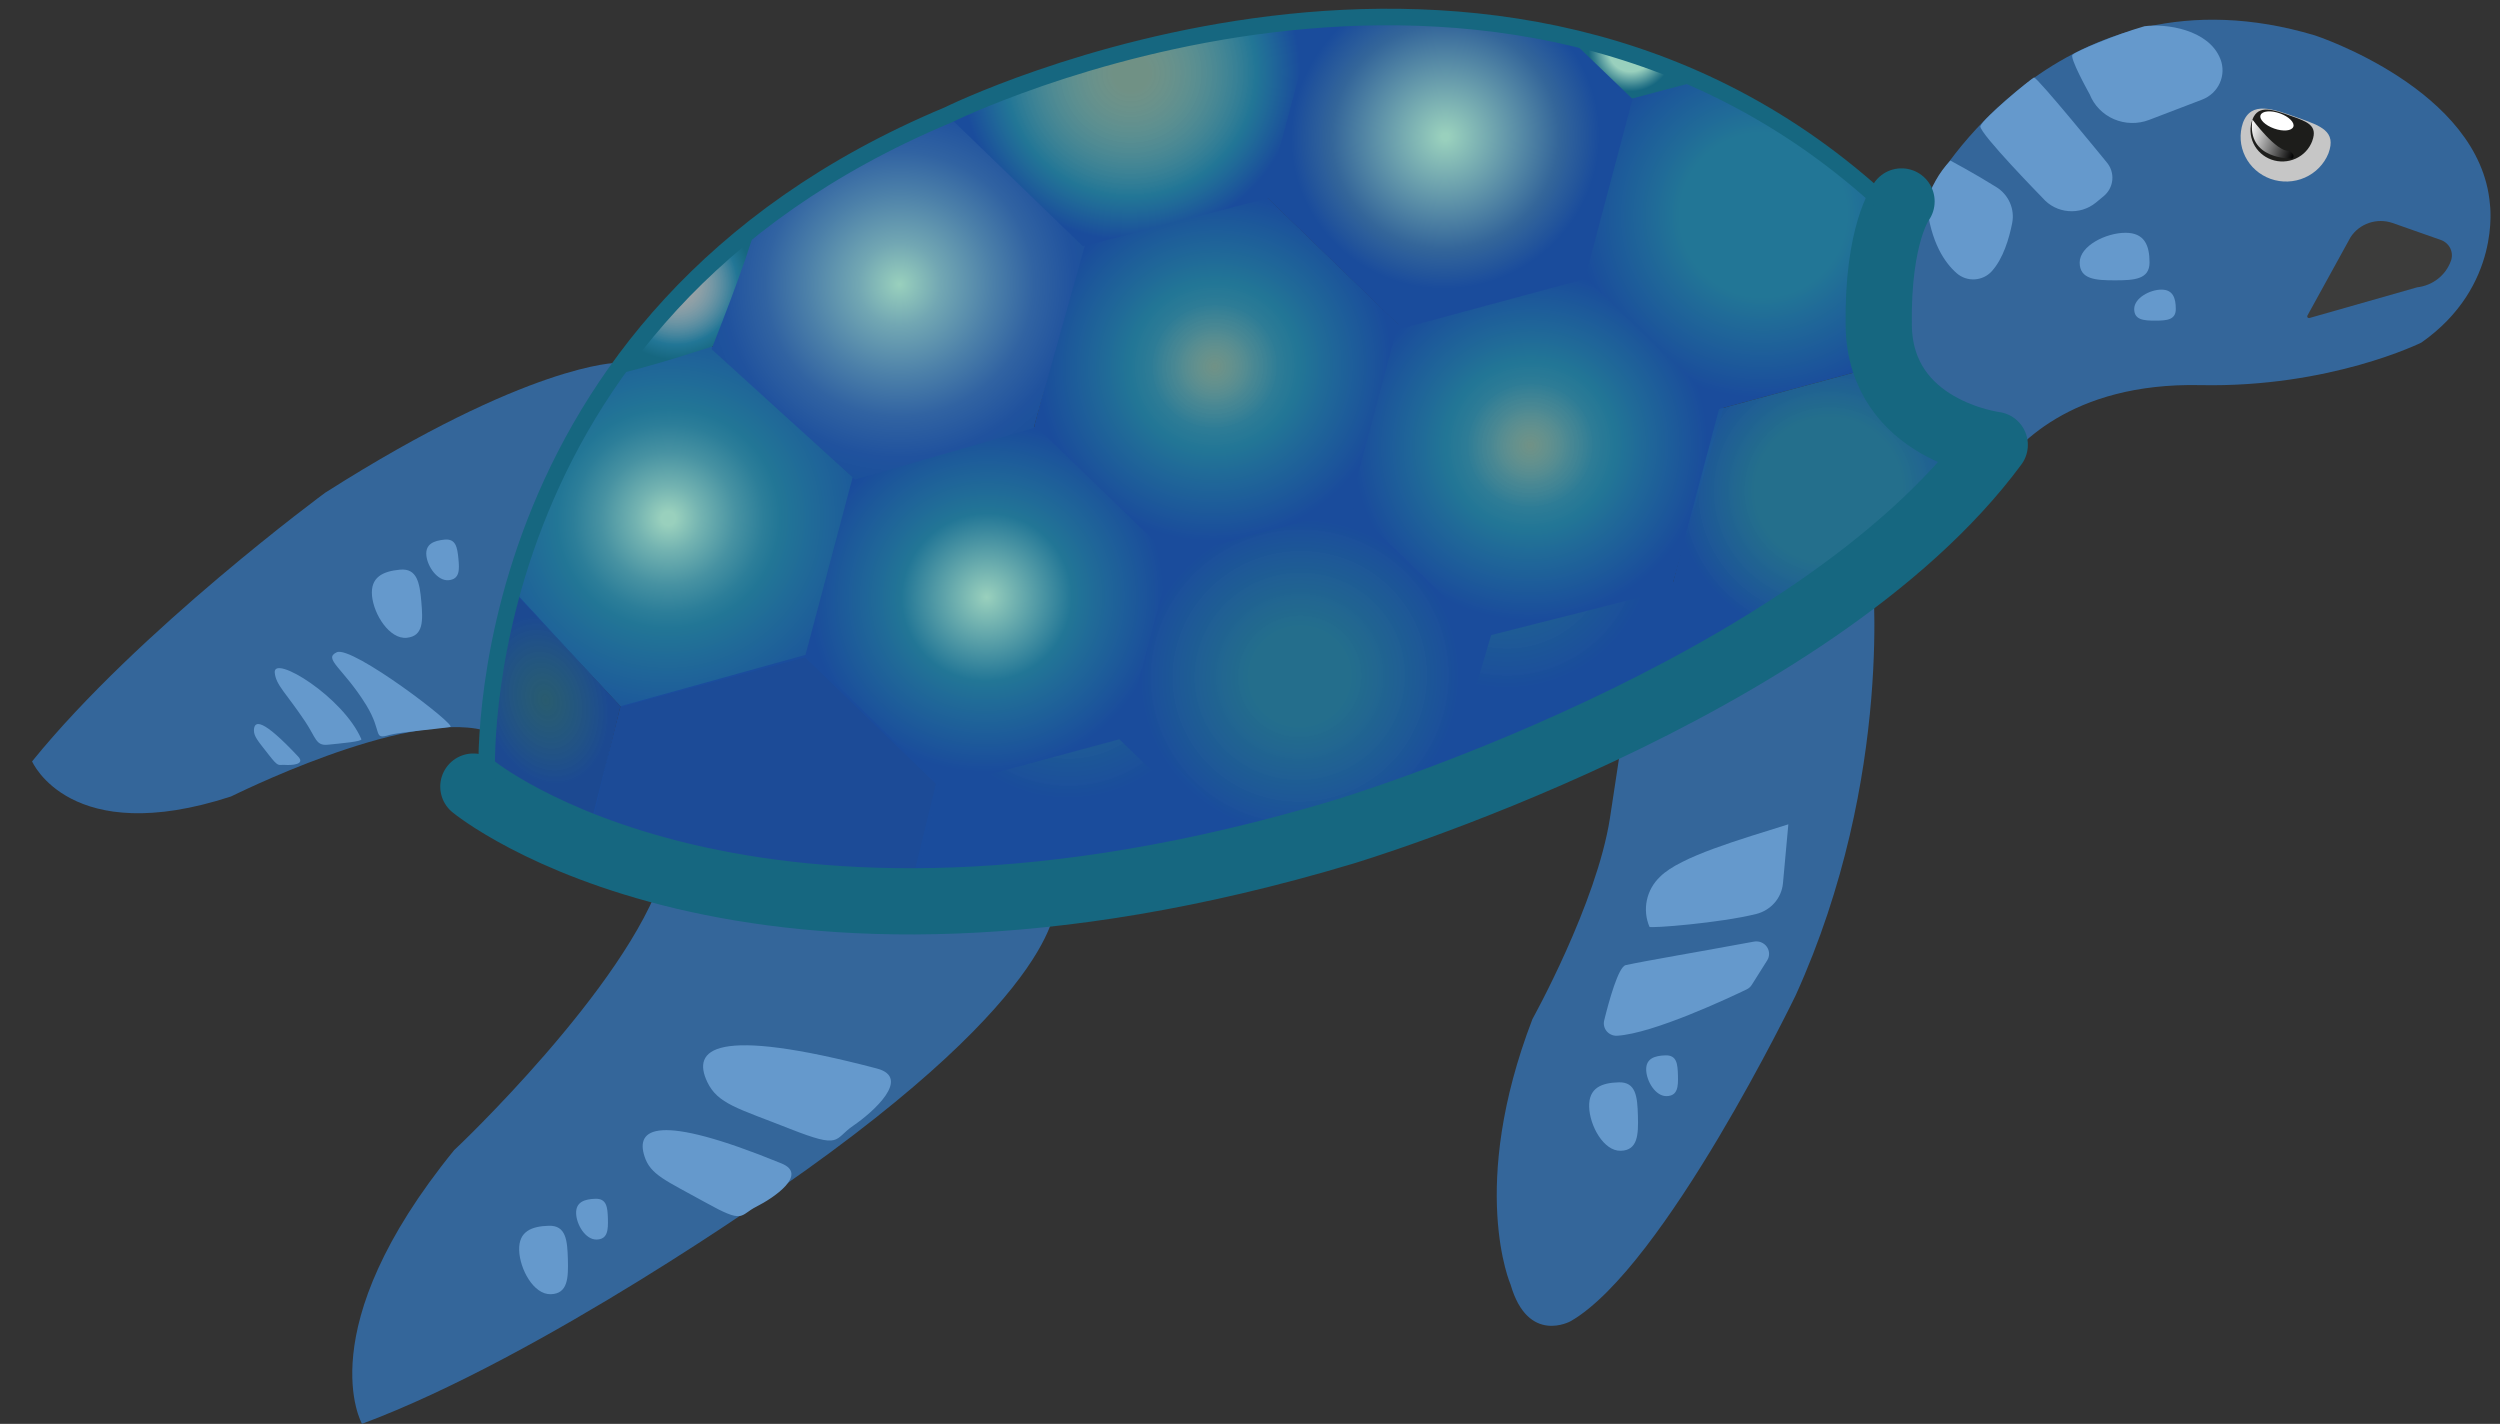  <svg xmlns="http://www.w3.org/2000/svg" width="30%" height="30%" fill="none" viewBox="0 0 151 86">
  <rect x="0" y="0" width="151" height="86" fill="#333333" stroke="none"/>
  <path fill="#34669A" d="M116.683 11.339C116.683 11.339 124.336 -2.492 139.821 2.138C139.821 2.138 149.822 5.402 150.392 12.345C150.392 12.345 151.102 17.288 146.254 20.69C146.254 20.69 140.758 23.424 132.894 23.261C125.03 23.098 121.636 27.022 120.568 28.693C119.499 30.364 111.503 25.32 116.683 11.339Z"/>
  <path fill="#6599CC" d="M125.199 3.297C124.917 3.375 126.215 5.692 126.215 5.692 126.346 6.025 126.543 6.329 126.795 6.587 127.046 6.846 127.347 7.053 127.68 7.197 128.013 7.341 128.372 7.419 128.736 7.427 129.1 7.436 129.462 7.373 129.801 7.244L133.005 6.018C133.242 5.928 133.459 5.792 133.644 5.62 133.828 5.447 133.975 5.24 134.078 5.011 134.18 4.783 134.236 4.536 134.241 4.286 134.246 4.037 134.201 3.788 134.108 3.556 133.398 1.771 130.814 1.409 129.524 1.585 127.735 2.102 125.381 3.1 125.199 3.297ZM116.364 12.283C116.615 11.317 117.11 10.427 117.802 9.697 117.802 9.697 119.285 10.491 120.578 11.3 120.942 11.526 121.227 11.854 121.398 12.241 121.569 12.628 121.617 13.056 121.536 13.471 121.354 14.399 120.995 15.62 120.301 16.386 120.037 16.676 119.667 16.851 119.271 16.874 118.875 16.897 118.487 16.765 118.19 16.507 117.48 15.889 116.614 14.668 116.364 12.283ZM123.381 11.963C123.381 11.963 119.565 8.067 119.612 7.625 119.789 7.131 122.702 4.735 122.853 4.681 123.053 4.658 127.241 9.798 127.241 9.798 127.495 10.094 127.618 10.476 127.584 10.861 127.55 11.247 127.361 11.603 127.059 11.851L126.592 12.237C126.129 12.617 125.531 12.802 124.929 12.75 124.326 12.699 123.77 12.416 123.381 11.963V11.963Z"/>
  <path fill="#3C3C3B" d="M139.483 19.21L146.001 17.353C146.456 17.301 146.887 17.126 147.246 16.846C147.605 16.566 147.876 16.193 148.03 15.77C148.124 15.526 148.115 15.256 148.006 15.019C147.898 14.781 147.697 14.596 147.449 14.502L144.51 13.468C144.05 13.31 143.55 13.309 143.089 13.465C142.629 13.621 142.236 13.924 141.974 14.327L139.364 19.068C139.356 19.085 139.354 19.105 139.356 19.123C139.359 19.142 139.367 19.16 139.379 19.175C139.391 19.189 139.407 19.2 139.426 19.207C139.444 19.213 139.464 19.214 139.483 19.21V19.21Z"/>
  <path fill="#C6C6C6" d="M140.638 9.264C141.137 7.914 140.179 7.604 138.751 7.097C137.324 6.59 135.973 6.062 135.471 7.425C135.247 8.091 135.296 8.816 135.609 9.447C135.921 10.078 136.472 10.564 137.144 10.804C137.816 11.043 138.557 11.016 139.21 10.729C139.862 10.441 140.374 9.916 140.638 9.264V9.264Z"/>
  <path fill="#1D1D1B" d="M139.661 8.507C140.012 7.562 139.342 7.345 138.342 6.991C137.342 6.636 136.397 6.277 136.046 7.221C135.871 7.691 135.894 8.21 136.109 8.663C136.324 9.117 136.715 9.468 137.194 9.64C137.673 9.811 138.203 9.789 138.665 9.578C139.128 9.367 139.486 8.984 139.661 8.514V8.507Z"/>
  <path fill="#fff" d="M138.518 7.655C138.612 7.402 138.244 7.039 137.698 6.845C137.151 6.651 136.632 6.7 136.538 6.954C136.445 7.207 136.812 7.57 137.359 7.764C137.905 7.958 138.424 7.909 138.518 7.655Z"/>
  <path fill="url(#a)" d="M136.047 7.221C136.047 7.221 137.504 9.195 138.261 9.107C138.261 9.107 138.715 9.365 138.451 9.575C138.451 9.575 135.672 9.686 136.047 7.221Z"/>
  <path fill="#6599CC" d="M125.613 15.858C125.613 16.875 126.578 16.932 127.742 16.932 128.906 16.932 129.832 16.875 129.832 15.858 129.832 14.842 129.544 14.06 128.378 14.06 127.212 14.06 125.613 14.844 125.613 15.858ZM128.906 18.665C128.906 19.327 129.482 19.366 130.176 19.366 130.87 19.366 131.418 19.327 131.418 18.665 131.418 18.003 131.247 17.493 130.553 17.493 129.859 17.493 128.906 17.998 128.906 18.665Z"/>
  <path fill="#34669A" d="M98.026 44.248L113.068 34.258C113.068 34.258 114.485 46.837 108.455 60.125C108.455 60.125 100.522 76.543 94.873 79.797C94.873 79.797 92.3 81.243 91.242 77.598C91.242 77.598 88.658 71.706 92.561 61.548C92.561 61.548 96.437 54.579 97.24 49.419L98.026 44.248Z"/>
  <path fill="#6599CC" d="M108.016 49.789 107.689 53.369C107.645 53.799 107.467 54.206 107.18 54.534 106.892 54.862 106.509 55.095 106.082 55.203 103.902 55.748 99.677 56.082 99.627 55.979 99.411 55.469 99.357 54.908 99.472 54.368 99.587 53.828 99.865 53.335 100.271 52.952 101.493 51.726 105.182 50.684 108.016 49.789ZM106.739 58.006 105.81 59.481C105.735 59.602 105.626 59.699 105.496 59.76 104.483 60.249 99.857 62.43 97.667 62.559 97.548 62.564 97.43 62.542 97.322 62.494 97.214 62.447 97.119 62.376 97.044 62.286 96.969 62.196 96.916 62.09 96.89 61.977 96.864 61.863 96.865 61.746 96.893 61.633 97.176 60.479 97.751 58.387 98.194 58.294 99.369 58.035 102.591 57.494 105.942 56.873 106.088 56.846 106.239 56.862 106.376 56.917 106.514 56.973 106.632 57.066 106.716 57.186 106.801 57.306 106.848 57.447 106.852 57.593 106.856 57.738 106.817 57.882 106.739 58.006ZM97.893 69.507C98.927 69.481 98.962 68.534 98.93 67.391 98.898 66.247 98.816 65.347 97.779 65.373 96.742 65.399 95.956 65.702 95.985 66.845 96.014 67.988 96.858 69.535 97.893 69.507ZM100.667 66.206C101.343 66.188 101.367 65.624 101.348 64.944 101.33 64.264 101.277 63.726 100.601 63.744 99.926 63.762 99.411 63.943 99.43 64.623 99.448 65.304 99.994 66.224 100.667 66.206Z"/>
  <path fill="#34669A" d="M40.044 52.761C40.044 52.761 53.141 56.002 63.765 54.344C63.765 54.344 64.601 59.639 47.14 71.76C47.14 71.76 32.824 81.913 21.865 86C21.865 86 18.606 80.309 27.433 69.466C27.443 69.474 37.877 59.613 40.044 52.761Z"/>
  <path fill="#6599CC" d="M42.72 65.353C43.353 66.68 44.567 66.939 47.683 68.17 50.884 69.432 50.322 68.816 51.552 67.981 52.723 67.182 55.077 65.094 52.964 64.538 43.099 61.946 41.78 63.379 42.72 65.353ZM38.928 69.843C39.286 70.971 40.231 71.305 42.588 72.616 45.007 73.962 44.627 73.411 45.699 72.875 46.723 72.358 48.834 70.938 47.206 70.273 39.606 67.161 38.389 68.18 38.928 69.843ZM33.262 78.17C34.3 78.144 34.331 77.195 34.3 76.054 34.268 74.913 34.186 74.008 33.152 74.036 32.117 74.065 31.326 74.365 31.357 75.505 31.389 76.646 32.228 78.196 33.262 78.17ZM36.038 74.869C36.711 74.851 36.735 74.287 36.717 73.607 36.698 72.926 36.645 72.388 35.97 72.406 35.294 72.425 34.78 72.606 34.798 73.286 34.817 73.966 35.363 74.885 36.038 74.869Z"/>
  <path fill="#34669A" d="M29.225 44.107C29.225 44.107 30.707 32.7 37.264 21.916C37.264 21.916 31.976 21.916 19.64 29.761C19.64 29.761 8.349 38.067 1.938 45.988C1.938 45.988 4.218 51.28 13.95 48.108C13.95 48.124 24.36 42.862 29.225 44.107Z"/>
  <path fill="#6599CC" d="M20.339 39.397C19.487 39.793 20.747 40.351 22.128 42.6 23.136 44.255 22.492 44.691 23.534 44.389 24.065 44.235 26.566 44.015 27.198 43.909 27.633 43.826 21.252 38.967 20.339 39.397ZM16.595 40.625C16.658 41.373 17.283 41.86 18.426 43.57 19.087 44.557 19.07 45.058 19.802 44.981 20.653 44.892 21.891 44.789 21.825 44.643 20.718 42.083 16.492 39.503 16.595 40.625ZM15.337 44.09C15.329 44.491 15.588 44.759 16.218 45.57 16.847 46.38 16.795 46.172 17.209 46.2 17.623 46.228 18.458 46.181 18.01 45.697 15.866 43.408 15.363 43.493 15.337 44.09ZM24.56 38.523C25.59 38.425 25.546 37.479 25.448 36.342 25.35 35.206 25.192 34.309 24.159 34.407 23.126 34.505 22.363 34.857 22.471 35.993 22.58 37.129 23.533 38.618 24.56 38.523ZM27.097 35.044C27.77 34.981 27.754 34.417 27.688 33.739 27.622 33.062 27.532 32.528 26.859 32.592 26.187 32.655 25.686 32.87 25.752 33.548 25.818 34.225 26.427 35.105 27.097 35.044Z"/>
  <path fill="url(#b)" d="M67.874 43.277L56.791 46.27L54.956 53.772C57.366 53.916 59.545 53.655 63.216 53.407C66.705 53.109 69.853 52.372 73.17 51.855L76.073 51.211L67.874 43.277Z"/>
  <path fill="url(#c)" d="M89.938 37.731L101.129 35.152L106.404 40.875C104.36 42.134 102.319 42.928 98.976 44.434C95.768 45.812 92.644 46.644 89.48 47.748L86.617 48.546L89.938 37.731Z"/>
  <path fill="url(#d)" d="M81.683 30.626L70.411 33.645L67.511 44.558L75.702 52.476L86.793 49.483L90.144 38.092L81.683 30.626Z"/>
  <path fill="url(#e)" d="M76.456 11.846L65.362 14.839L62.462 25.752L70.653 33.673L81.744 30.677L84.647 19.764L76.456 11.846Z"/>
  <path fill="url(#f)" d="M95.855 16.731L84.428 19.611L81.528 30.525L89.719 38.446L100.932 35.604L104.104 24.612L95.855 16.731Z"/>
  <path fill="url(#g)" d="M62.567 25.752L51.473 28.748L48.573 39.661L56.764 47.579L67.856 44.586L70.758 33.673L62.567 25.752Z"/>
  <path fill="url(#h)" d="M42.974 20.879L37.003 22.636L30.706 35.393L37.515 42.706L48.609 39.713L51.509 28.799L42.974 20.879Z"/>
  <path fill="url(#i)" d="M31.341 36.018C31.341 36.018 30.466 36.511 29.438 46.164C31.91 48.05 34.802 49.016 35.783 49.706C36.206 47.84 37.476 42.655 37.476 42.655L31.341 36.018Z"/>
  <path fill="url(#j)" d="M36.63 22.745C39.113 22.235 43.132 20.887 43.132 20.887C43.132 20.887 45.489 15.153 45.936 13.413"/>
  <path fill="url(#k)" d="M48.686 39.544L37.475 42.655L35.36 51.039L44.474 54.075L54.977 54.513L56.724 47.425L48.686 39.544Z"/>
  <path fill="url(#l)" d="M57.391 6.776C53.433 8.545 49.395 11.125 45.724 13.413C45.092 15.824 42.974 21.086 42.974 21.086L51.647 28.967L62.434 25.856L65.564 14.697L57.391 6.776Z"/>
  <path fill="url(#m)" d="M57.218 6.957L65.407 14.875L76.608 11.961L79.569 1.176L67.542 3.297"/>
  <path fill="url(#n)" d="M89.787 1.517C91.152 1.46 79.409 1 79.409 1L76.506 11.913L84.686 19.834L95.77 16.841L98.672 5.928C98.672 5.928 96.493 1.46 89.787 1.517Z"/>
  <path fill="url(#o)" d="M101.978 4.72L98.643 5.842L95.743 16.756L103.931 24.676L115.025 21.683V12.221L101.978 4.72Z"/>
  <path fill="url(#p)" d="M114.926 21.708L103.832 24.704L100.932 35.617L105.064 39.556L115.224 34.187L121.135 27.686L114.926 21.708Z"/>
  <path fill="url(#q)" d="M95.05 2.562L98.575 5.951L102.705 4.857"/>
  <path stroke="#166780" stroke-linecap="round" stroke-linejoin="round" stroke-miterlimit="10" stroke-width="4" d="M28.591 47.51C28.591 47.51 45.01 61.065 81.104 50.263C81.104 50.263 109.46 41.794 120.482 26.869C120.482 26.869 113.57 26.004 113.475 19.669C113.394 14.074 114.853 12.168 114.853 12.168"/>
  <path stroke="#166780" stroke-linecap="round" stroke-miterlimit="10" stroke-width="1" d="M29.406 46.995C29.406 46.995 27.884 19.216 57.265 6.942C57.265 6.942 90.454 -9.505 113.977 12.454"/>
  <defs>
    <radialGradient id="b" cx="0" cy="0" r="1" gradientTransform="rotate(-15.413 179.03 -218.787) scale(11.61 11.413)" gradientUnits="userSpaceOnUse">
      <stop stop-color="#227696" stop-opacity=".9"/>
      <stop offset=".02" stop-color="#227596" stop-opacity=".9"/>
      <stop offset=".75" stop-color="#1A4C9C"/>
    </radialGradient>
    <radialGradient id="c" cx="0" cy="0" r="1" gradientTransform="matrix(-11.332 2.549 -2.503 -11.13 91.081 33.059)" gradientUnits="userSpaceOnUse">
      <stop stop-color="#227696" stop-opacity=".9"/>
      <stop offset=".02" stop-color="#227596" stop-opacity=".9"/>
      <stop offset=".75" stop-color="#1A4C9C"/>
    </radialGradient>
    <radialGradient id="d" cx="0" cy="0" r="1" gradientTransform="rotate(-15.413 190.2 -269.642) scale(16.4 16.122)" gradientUnits="userSpaceOnUse">
      <stop offset=".18" stop-color="#227596" stop-opacity=".9"/>
      <stop offset=".59" stop-color="#1A4C9C"/>
    </radialGradient>
    <radialGradient id="e" cx="0" cy="0" r="1" gradientTransform="rotate(-15.413 118.437 -260.021) scale(10.716 10.535)" gradientUnits="userSpaceOnUse">
      <stop stop-color="#99D0BD" stop-opacity=".6"/>
      <stop offset=".06" stop-color="#83C0B6" stop-opacity=".67"/>
      <stop offset=".22" stop-color="#4E97A4" stop-opacity=".85"/>
      <stop offset=".36" stop-color="#2D7F9A" stop-opacity=".96"/>
      <stop offset=".48" stop-color="#227696"/>
      <stop offset=".62" stop-color="#206A98"/>
      <stop offset="1" stop-color="#1A4C9C"/>
    </radialGradient>
    <radialGradient id="f" cx="0" cy="0" r="1" gradientTransform="rotate(-15.413 145.604 -328.08) scale(10.716 10.535)" gradientUnits="userSpaceOnUse">
      <stop stop-color="#99D0BD" stop-opacity=".6"/>
      <stop offset=".06" stop-color="#83C0B6" stop-opacity=".67"/>
      <stop offset=".22" stop-color="#4E97A4" stop-opacity=".85"/>
      <stop offset=".36" stop-color="#2D7F9A" stop-opacity=".96"/>
      <stop offset=".48" stop-color="#227696"/>
      <stop offset=".62" stop-color="#206A98"/>
      <stop offset="1" stop-color="#1A4C9C"/>
    </radialGradient>
    <radialGradient id="g" cx="0" cy="0" r="1" gradientTransform="rotate(-15.413 163.077 -202.156) scale(10.716 10.535)" gradientUnits="userSpaceOnUse">
      <stop stop-color="#99D0BD"/>
      <stop offset=".48" stop-color="#227696"/>
      <stop offset=".62" stop-color="#206A98"/>
      <stop offset="1" stop-color="#1A4C9C"/>
    </radialGradient>
    <radialGradient id="h" cx="0" cy="0" r="1" gradientTransform="matrix(13.553 -3.736 3.673 13.324 40.372 31.315)" gradientUnits="userSpaceOnUse">
      <stop offset=".03" stop-color="#99D0BD"/>
      <stop offset=".14" stop-color="#73B3B1"/>
      <stop offset=".29" stop-color="#4792A2"/>
      <stop offset=".41" stop-color="#2C7E99"/>
      <stop offset=".48" stop-color="#227696"/>
      <stop offset=".62" stop-color="#206A98"/>
      <stop offset="1" stop-color="#1A4C9C"/>
    </radialGradient>
    <radialGradient id="i" cx="0" cy="0" r="1" gradientTransform="matrix(6.242 -1.721 2.391 8.672 32.95 42.291)" gradientUnits="userSpaceOnUse">
      <stop stop-color="#227696" stop-opacity=".6"/>
      <stop offset=".57" stop-color="#1A4C9C" stop-opacity=".9"/>
    </radialGradient>
    <radialGradient id="j" cx="0" cy="0" r="1" gradientTransform="matrix(4.431 -1.23 1.217 4.383 40.871 17.174)" gradientUnits="userSpaceOnUse">
      <stop offset=".11" stop-color="#EDEDED" stop-opacity=".6"/>
      <stop offset=".8" stop-color="#227696"/>
      <stop offset="1" stop-color="#166780"/>
    </radialGradient>
    <radialGradient id="k" cx="0" cy="0" r="1" gradientTransform="matrix(10.23 -2.82 2.772 10.056 61.897 32.223)" gradientUnits="userSpaceOnUse">
      <stop offset=".3" stop-color="#227696" stop-opacity=".9"/>
      <stop offset=".37" stop-color="#217097" stop-opacity=".91"/>
      <stop offset=".89" stop-color="#1A4C9C" stop-opacity=".95"/>
    </radialGradient>
    <radialGradient id="l" cx="0" cy="0" r="1" gradientTransform="matrix(30.063 -8.288 8.148 29.554 54.328 17.174)" gradientUnits="userSpaceOnUse">
      <stop stop-color="#99D0BD"/>
      <stop offset=".08" stop-color="#72A7B3"/>
      <stop offset=".18" stop-color="#4C80A9"/>
      <stop offset=".26" stop-color="#3163A2"/>
      <stop offset=".34" stop-color="#20529E"/>
      <stop offset=".39" stop-color="#1B519B"/>
      <stop offset=".41" stop-color="#1E6299"/>
      <stop offset=".43" stop-color="#206D97"/>
      <stop offset=".45" stop-color="#227496"/>
      <stop offset=".53" stop-color="#227696"/>
    </radialGradient>
    <radialGradient id="m" cx="0" cy="0" r="1" gradientTransform="matrix(9.865 -2.72 2.674 9.698 68.323 4.432)" gradientUnits="userSpaceOnUse">
      <stop offset=".11" stop-color="#99D0BD" stop-opacity=".6"/>
      <stop offset=".74" stop-color="#227696"/>
      <stop offset=".82" stop-color="#206A98"/>
      <stop offset="1" stop-color="#1A4C9C"/>
    </radialGradient>
    <radialGradient id="n" cx="0" cy="0" r="1" gradientTransform="rotate(-15.413 74.165 -318.423) scale(10.716 10.535)" gradientUnits="userSpaceOnUse">
      <stop offset=".02" stop-color="#99D0BD"/>
      <stop offset=".64" stop-color="#34669A"/>
      <stop offset=".87" stop-color="#1A4C9C"/>
    </radialGradient>
    <radialGradient id="o" cx="0" cy="0" r="1" gradientTransform="matrix(10.83 -2.986 2.935 10.646 106.504 12.977)" gradientUnits="userSpaceOnUse">
      <stop offset=".45" stop-color="#227696"/>
      <stop offset=".6" stop-color="#206A98"/>
      <stop offset="1" stop-color="#1A4C9C"/>
    </radialGradient>
    <radialGradient id="p" cx="0" cy="0" r="1" gradientTransform="matrix(8.92 -2.459 2.417 8.769 110.446 29.592)" gradientUnits="userSpaceOnUse">
      <stop offset=".48" stop-color="#227696" stop-opacity=".9"/>
      <stop offset=".49" stop-color="#227596" stop-opacity=".9"/>
      <stop offset="1" stop-color="#1A4C9C"/>
    </radialGradient>
    <radialGradient id="q" cx="0" cy="0" r="1" gradientTransform="matrix(2.716 -.749 .736 2.67 98.515 2.995)" gradientUnits="userSpaceOnUse">
      <stop offset=".48" stop-color="#99D0BD"/>
      <stop offset=".56" stop-color="#7FBBB1"/>
      <stop offset=".8" stop-color="#347F8E"/>
      <stop offset=".91" stop-color="#166780"/>
    </radialGradient>
    <linearGradient id="a" x1="135.768" x2="138.684" y1="7.977" y2="9.057" gradientUnits="userSpaceOnUse">
      <stop stop-color="#fff"/>
      <stop offset="1"/>
    </linearGradient>
  </defs>
 </svg>